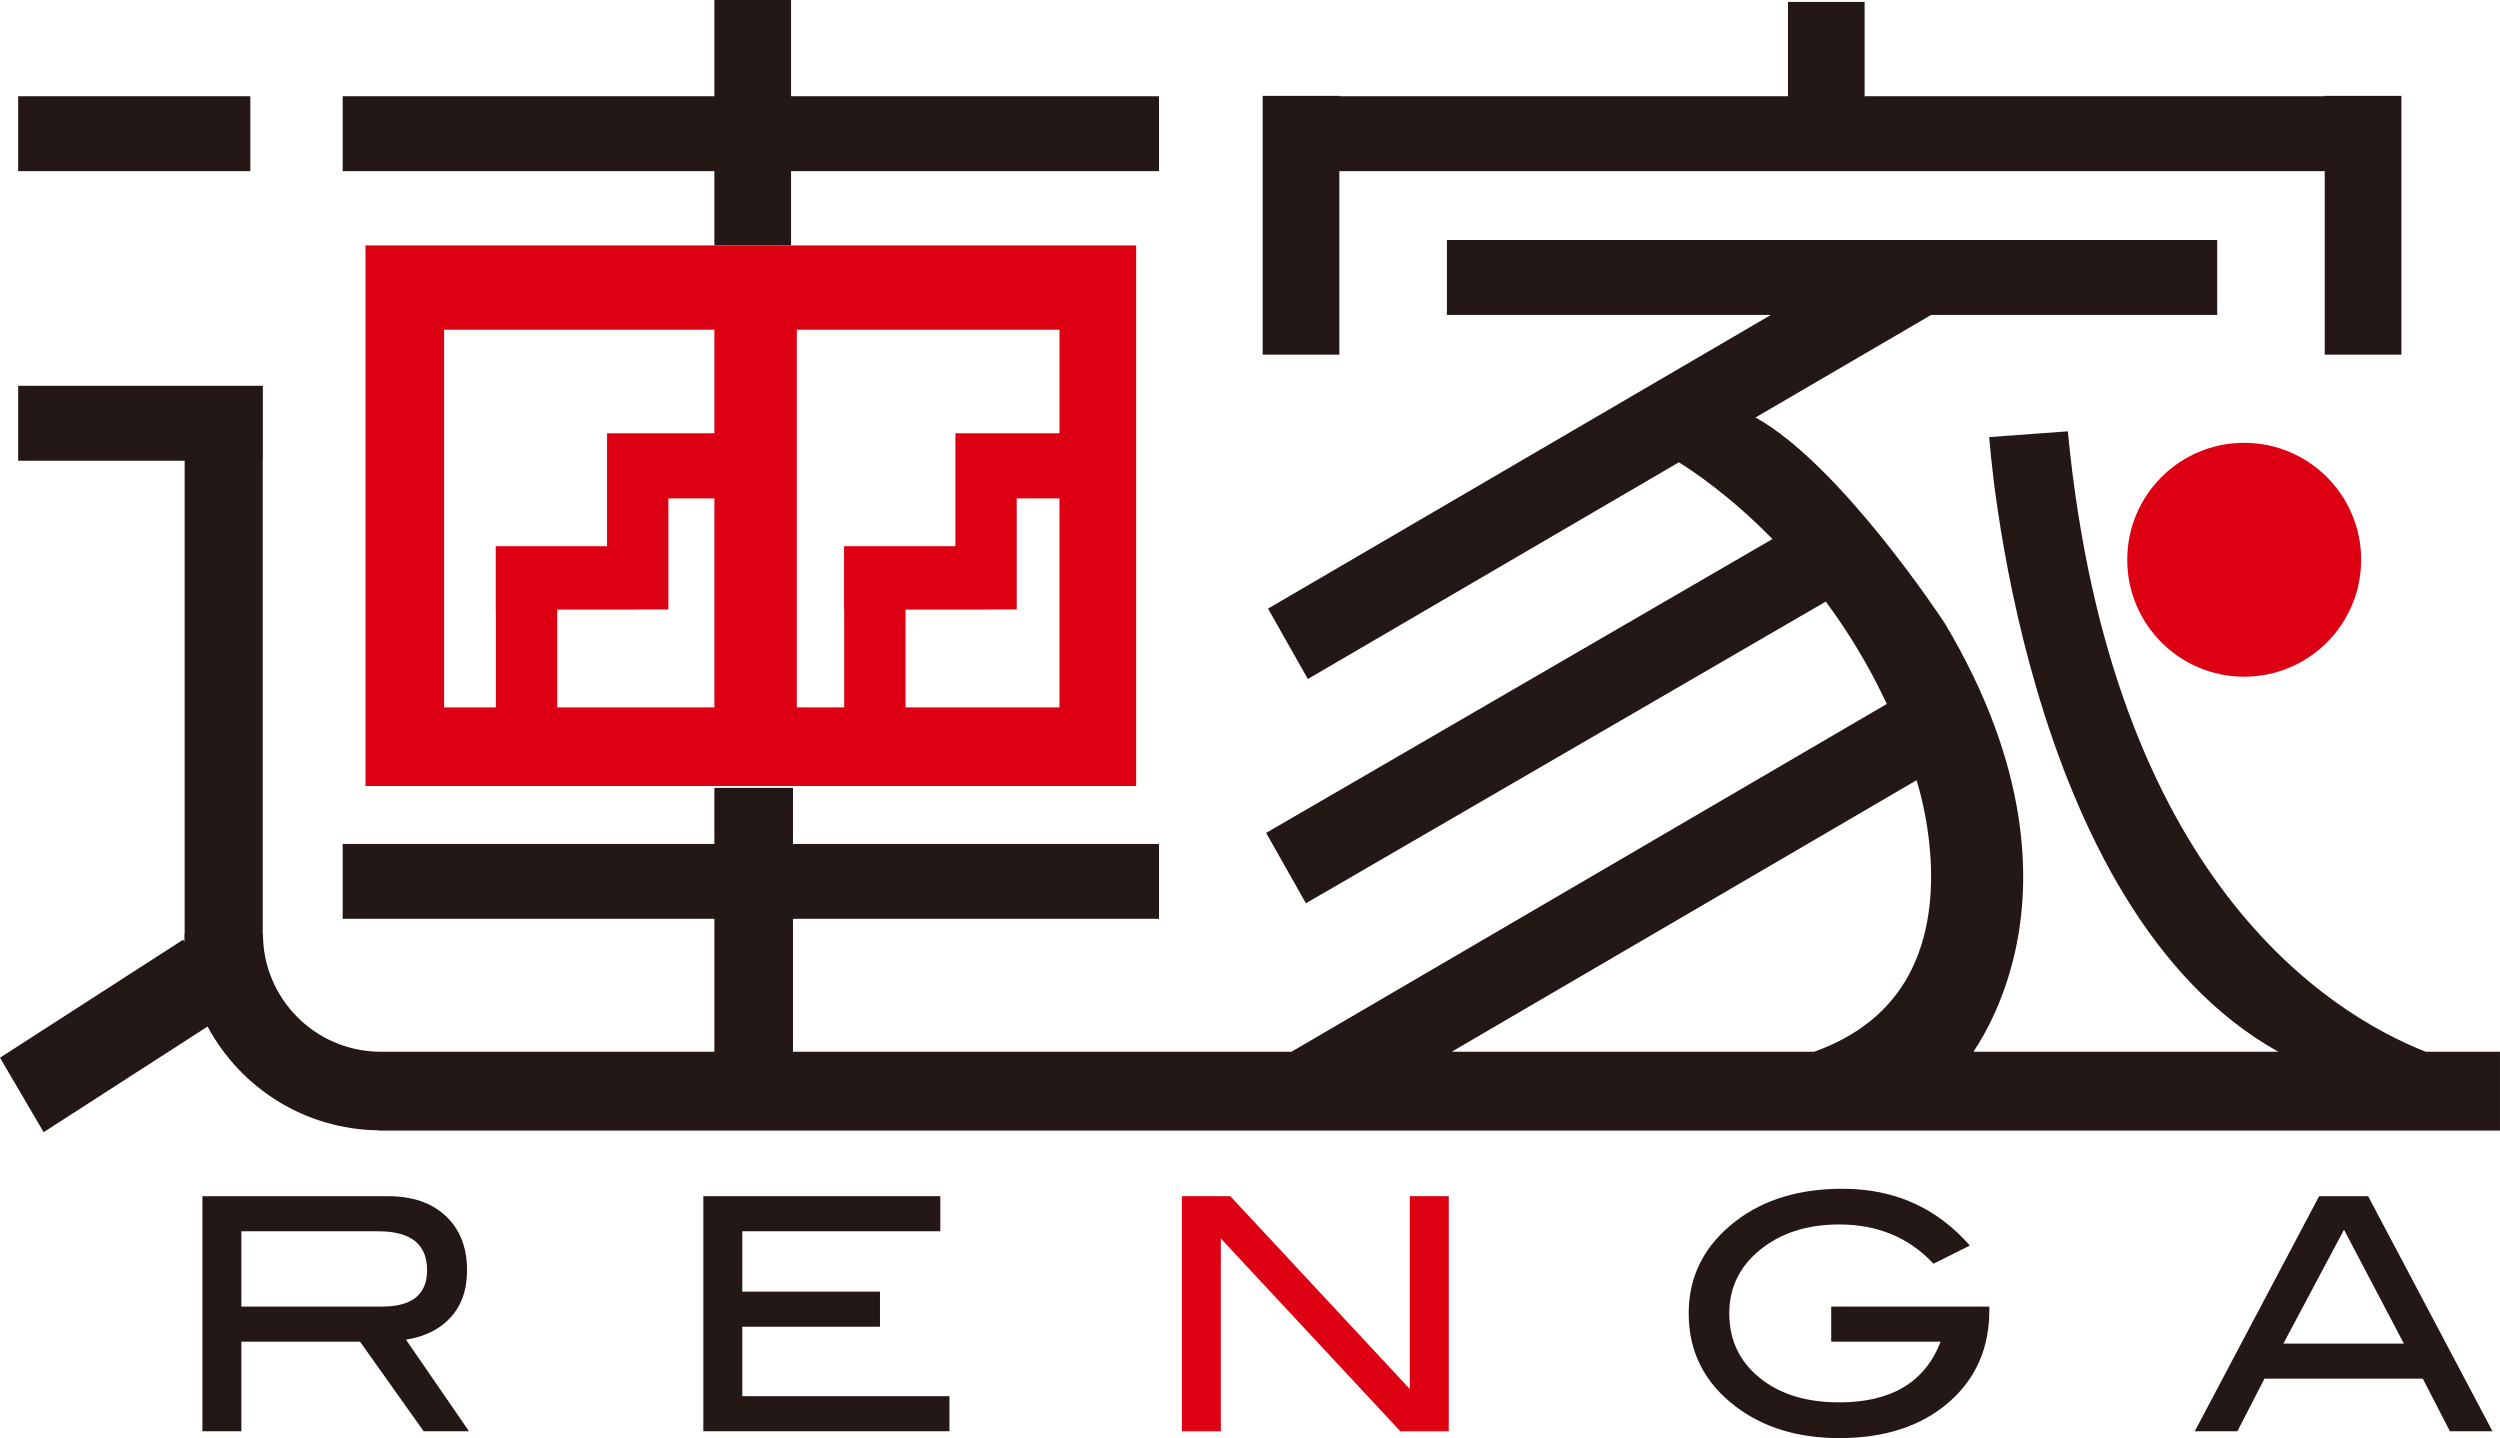 <?xml version="1.0" encoding="UTF-8"?><svg id="_レイヤー_2" xmlns="http://www.w3.org/2000/svg" viewBox="0 0 132.366 76.141"><defs><style>.cls-1{fill:#dc0012;}.cls-2{fill:#231815;}</style></defs><g id="_枠"><g><path class="cls-2" d="M24.83,75.779h-2.4l-3.368-4.743h-6.282v4.743h-2.063v-12.445h9.816c1.307,0,2.332,.353,3.077,1.057,.746,.705,1.119,1.66,1.119,2.862,0,1.055-.304,1.905-.912,2.544-.562,.598-1.334,.974-2.32,1.135l3.334,4.846Zm-4.607-6.6c1.594,0,2.39-.641,2.39-1.925,0-1.373-.86-2.061-2.577-2.061h-7.256v3.987h7.443Z"/><polygon class="cls-2" points="50.271 75.779 37.239 75.779 37.239 63.334 49.787 63.334 49.787 65.191 39.303 65.191 39.303 68.388 46.592 68.388 46.592 70.245 39.303 70.245 39.303 73.923 50.271 73.923 50.271 75.779"/><polygon class="cls-1" points="76.706 75.779 74.142 75.779 64.639 65.573 64.639 75.779 62.578 75.779 62.578 63.334 65.14 63.334 74.645 73.545 74.645 63.334 76.706 63.334 76.706 75.779"/><path class="cls-2" d="M105.328,69.368c0,2.024-.724,3.658-2.176,4.904-1.449,1.245-3.372,1.87-5.766,1.87-2.188,0-4.017-.557-5.484-1.668-1.66-1.261-2.492-2.906-2.492-4.933,0-1.995,.842-3.634,2.528-4.917,1.479-1.123,3.351-1.684,5.62-1.684,2.739,0,4.985,1.003,6.739,3.007l-1.925,.962c-1.298-1.386-2.958-2.078-4.986-2.078-1.58,0-2.905,.389-3.969,1.168-1.237,.905-1.858,2.086-1.858,3.542,0,1.397,.533,2.532,1.599,3.402,1.066,.873,2.476,1.307,4.228,1.307,2.751,0,4.539-1.071,5.364-3.213h-5.794v-1.857h8.373v.189Z"/><path class="cls-2" d="M131.969,75.779h-2.255l-1.435-2.783h-8.384l-1.433,2.783h-2.256l6.583-12.445h2.595l6.584,12.445Zm-4.692-4.641l-3.17-6.029-3.21,6.029h6.38Z"/><rect class="cls-2" x=".962" y="5.095" width="12.293" height="3.967"/><polygon class="cls-2" points="61.366 5.095 41.884 5.095 41.884 0 37.824 0 37.824 5.095 18.144 5.095 18.144 9.062 37.824 9.062 37.824 12.993 41.884 12.993 41.884 9.062 61.366 9.062 61.366 5.095"/><polygon class="cls-2" points="123.085 5.075 123.085 5.095 98.725 5.095 98.725 .102 94.666 .102 94.666 5.095 70.914 5.095 70.914 5.075 66.854 5.075 66.854 18.778 70.914 18.778 70.914 9.062 123.085 9.062 123.085 18.778 127.145 18.778 127.145 5.075 123.085 5.075"/><path class="cls-1" d="M125.014,29.637c0,3.42-2.772,6.192-6.193,6.192-3.418,0-6.191-2.772-6.191-6.192s2.772-6.191,6.191-6.191c3.421,0,6.193,2.771,6.193,6.191"/><path class="cls-2" d="M128.428,55.684c-5.134-2.025-16.669-9.168-18.944-32.847l-4.161,.305s1.664,24.949,15.304,32.542h-16.138c.677-1.019,1.649-2.809,2.207-5.317,.828-3.696,.849-9.706-3.726-17.366-.243-.369-5.565-8.423-10.021-10.897l9.299-5.43h15.145v-3.967h-40.785v3.967h17.154l-26.624,15.55,2.109,3.726,19.642-11.472c.787,.486,2.742,1.8,4.956,4.062l-26.808,15.559,2.107,3.727,27.525-15.975c1.145,1.546,2.261,3.348,3.231,5.42l-31.517,18.413h-26.398v-7.037h19.381v-3.965h-19.381v-2.966h-4.162v2.966H18.144v3.965h19.68v7.037H20.039c-3.382-.063-6.116-2.831-6.116-6.23h-.012V24.394h.005v-3.966H.962v3.966H9.776v25.06h-.012c0,.27,.021,.537-.061,.295L0,56.002l2.311,3.943,8.68-5.594c1.735,3.237,5.136,5.45,9.047,5.495v.014h112.327v-4.175h-3.938Zm-27.38-4.035c-1.026,1.871-2.705,3.218-4.988,4.035h-19.194l24.608-14.374c.238,.75,1.84,6.191-.427,10.339"/><path class="cls-1" d="M19.352,41.615H60.155V12.993H19.352v28.622Zm4.163-24.157h14.31v5.481h-5.683v5.981h-5.895v3.357h.007v5.176h-2.74V17.458Zm5.988,19.995v-5.176h4.253v-.008h1.633v-5.879h2.436v11.063h-8.322Zm12.686-19.995h13.907v5.481h-5.51v5.981h-5.896v3.357h.009v5.176h-2.509V17.458Zm5.757,19.995v-5.176h4.255v-.008h1.631v-5.879h2.263v11.063h-8.149Z"/></g></g></svg>